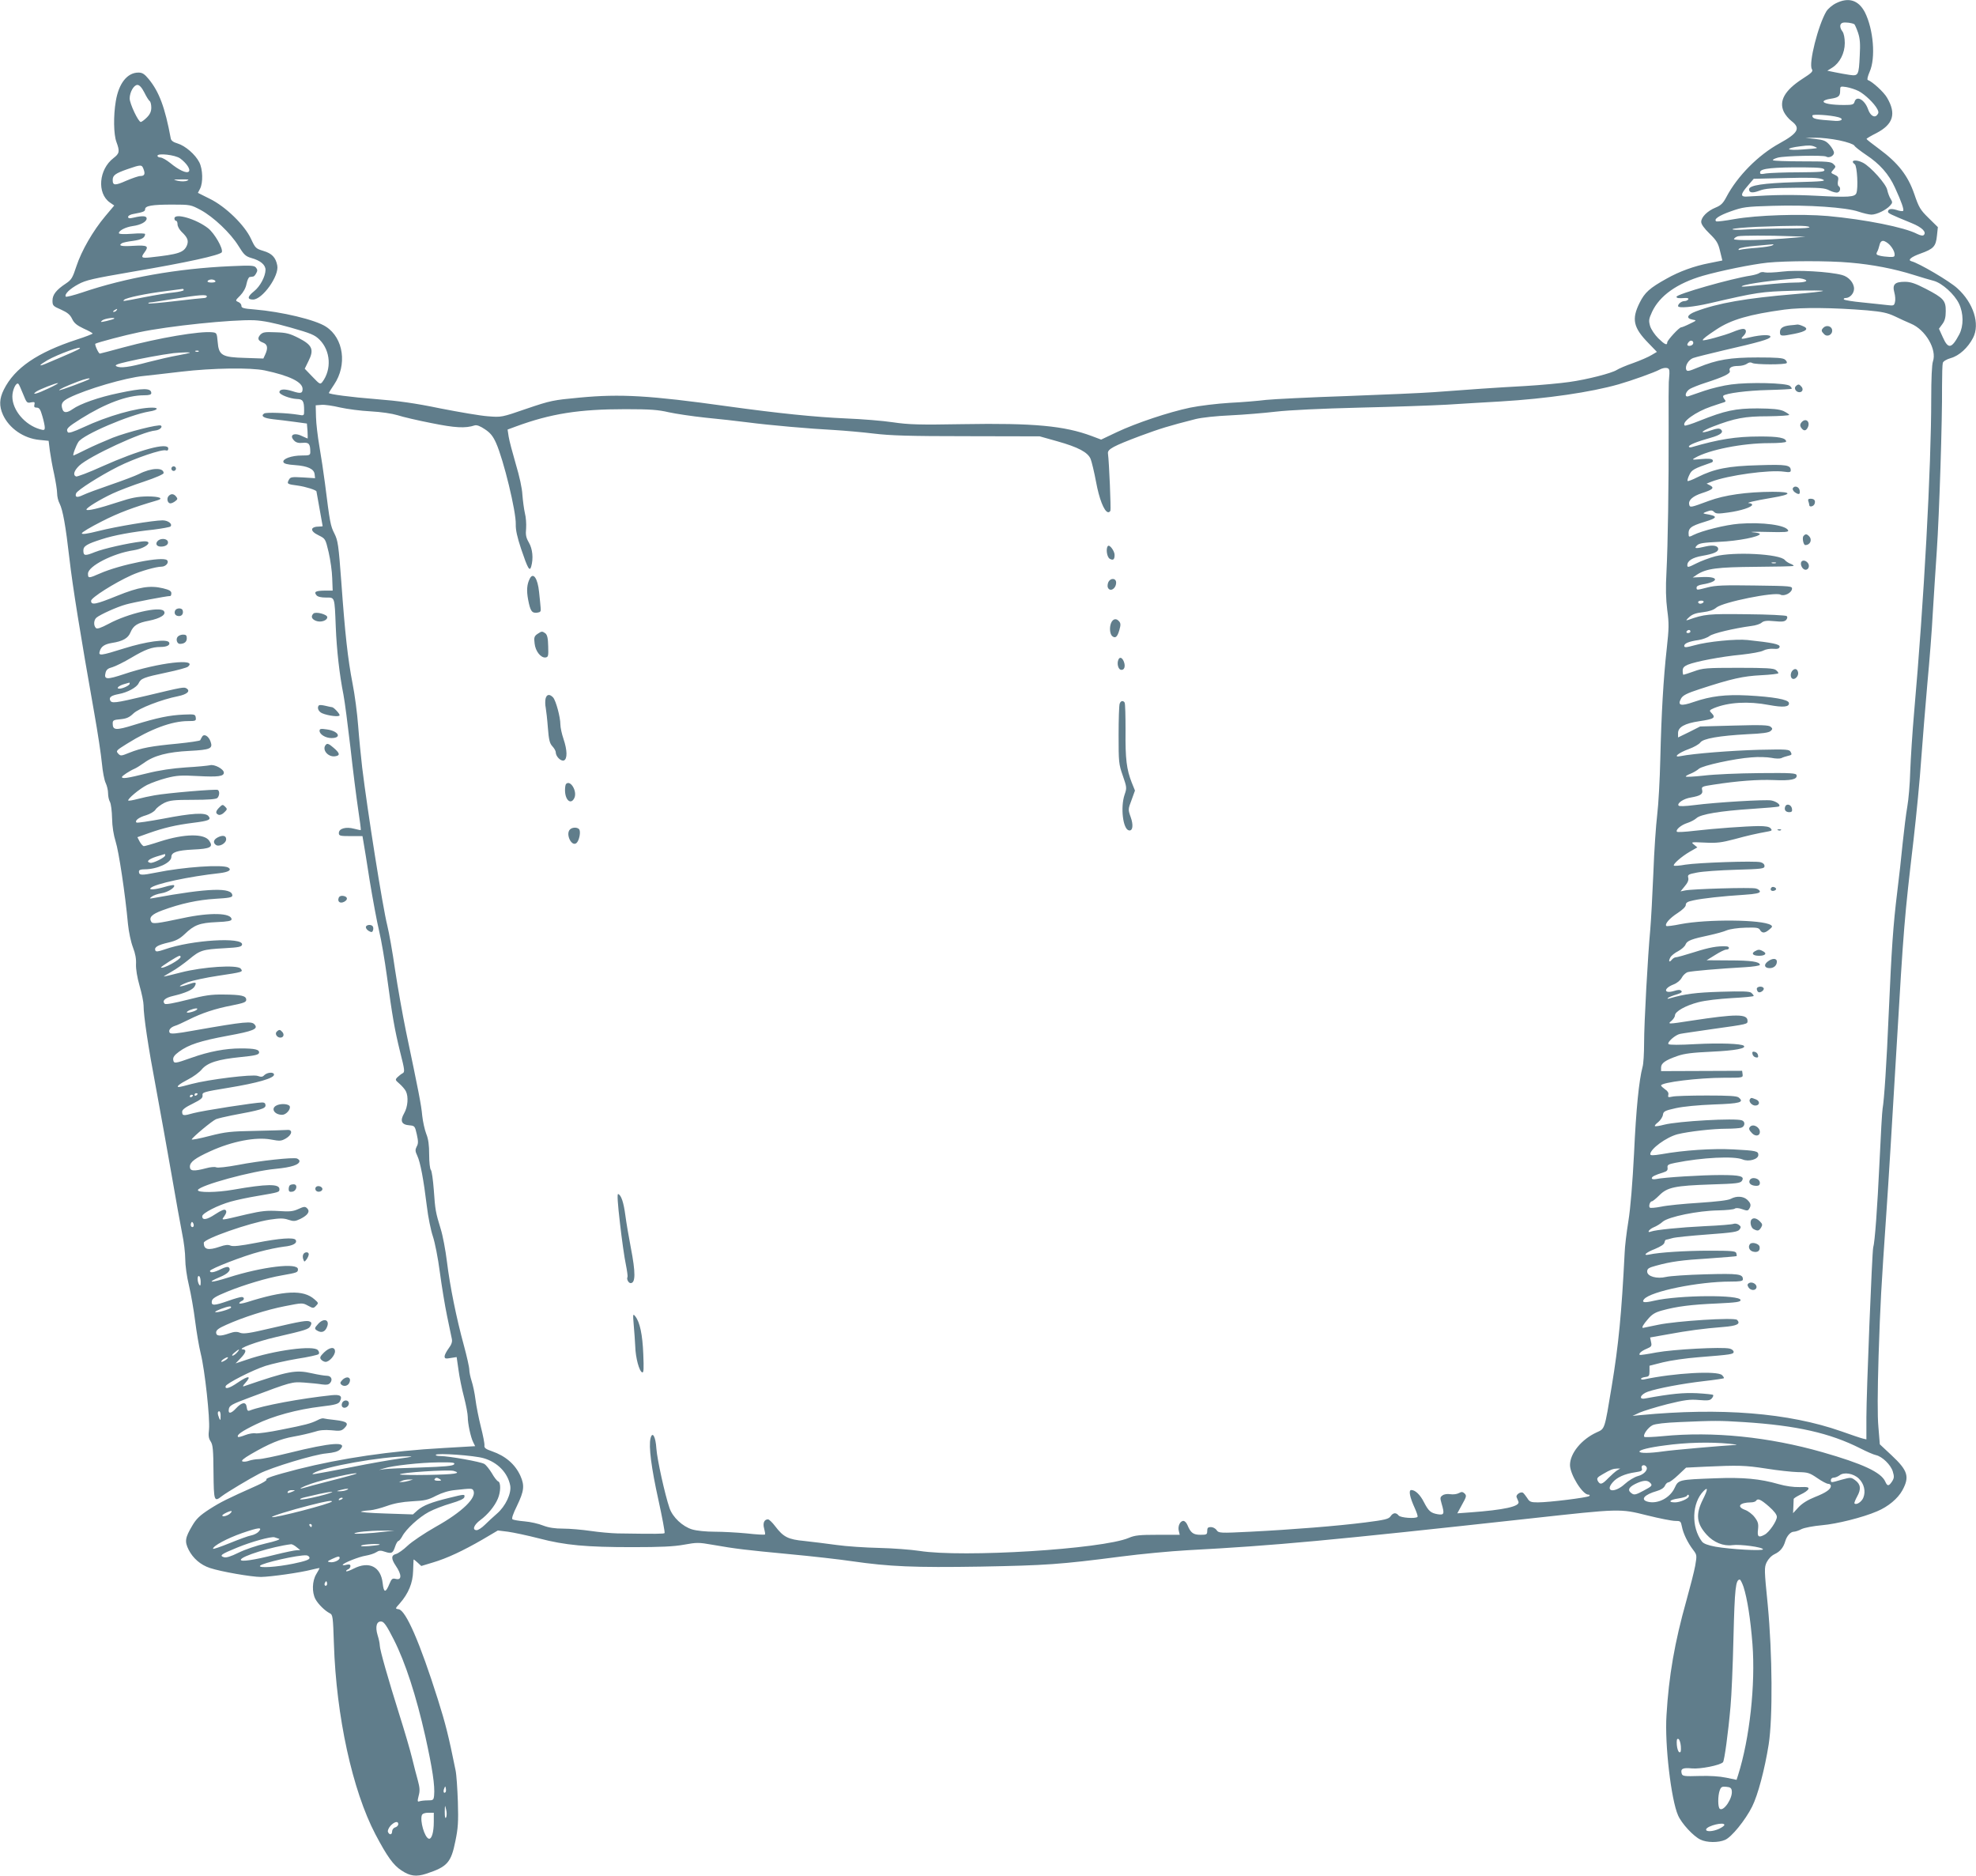 <?xml version="1.0" standalone="no"?>
<!DOCTYPE svg PUBLIC "-//W3C//DTD SVG 20010904//EN"
 "http://www.w3.org/TR/2001/REC-SVG-20010904/DTD/svg10.dtd">
<svg version="1.0" xmlns="http://www.w3.org/2000/svg"
 width="1280pt" height="1215pt" viewBox="0 0 1280 1215"
 preserveAspectRatio="xMidYMid meet">
<g transform="translate(0,1215) scale(0.1,-0.1)"
fill="#607d8b" stroke="none">
<path d="M11893 12129 c-23 -11 -51 -35 -62 -52 -53 -88 -117 -340 -94 -375 9
-14 -1 -24 -62 -63 -114 -74 -153 -143 -120 -213 9 -19 32 -47 51 -61 59 -45
42 -77 -78 -143 -139 -76 -274 -213 -345 -348 -21 -40 -35 -54 -69 -68 -54
-22 -94 -62 -94 -93 0 -15 18 -41 54 -76 45 -44 56 -61 68 -113 l15 -61 -84
-17 c-99 -19 -195 -54 -278 -101 -108 -60 -141 -89 -174 -156 -53 -106 -41
-161 57 -261 l55 -57 -34 -20 c-19 -12 -72 -35 -119 -52 -47 -16 -95 -37 -107
-45 -33 -21 -192 -62 -308 -78 -55 -8 -183 -20 -285 -26 -186 -10 -371 -23
-595 -40 -66 -5 -318 -16 -560 -25 -242 -8 -478 -20 -525 -25 -47 -6 -152 -15
-235 -19 -82 -5 -197 -19 -255 -31 -139 -29 -351 -100 -476 -159 l-101 -48
-61 23 c-177 66 -374 85 -834 77 -284 -5 -351 -3 -453 12 -66 10 -203 21 -305
25 -202 9 -437 33 -770 79 -501 70 -691 81 -955 56 -172 -16 -188 -19 -344
-72 -162 -56 -163 -56 -250 -49 -47 3 -186 27 -309 51 -164 34 -273 49 -415
60 -166 13 -307 32 -307 40 0 2 15 26 34 54 86 127 62 301 -52 375 -68 45
-287 97 -465 112 -69 5 -84 10 -83 23 0 9 -8 20 -20 25 -21 9 -20 10 12 42 21
22 36 49 41 76 5 24 14 44 21 44 7 1 16 2 22 3 5 0 14 10 20 22 9 15 8 24 -2
36 -11 14 -33 15 -165 9 -344 -15 -681 -75 -960 -170 -57 -19 -105 -31 -107
-27 -10 15 25 50 81 80 49 27 95 37 350 81 349 59 573 108 580 127 9 24 -47
121 -88 154 -77 61 -219 102 -219 64 0 -8 5 -15 10 -15 6 0 10 -10 10 -23 0
-13 12 -34 26 -48 39 -37 47 -57 35 -88 -20 -47 -55 -58 -238 -78 -56 -6 -62
-1 -38 31 32 43 21 49 -70 44 -78 -5 -102 0 -75 17 6 4 38 11 72 15 56 8 77
20 78 44 0 5 -37 6 -85 2 -53 -4 -85 -2 -85 4 0 17 43 39 90 46 52 7 90 28 90
49 0 17 -27 19 -82 6 -30 -7 -38 -6 -38 5 0 7 16 16 38 19 60 11 72 16 72 30
0 22 44 30 175 30 118 0 121 -1 185 -35 83 -45 194 -150 245 -233 35 -57 46
-67 83 -78 59 -16 92 -44 92 -77 -1 -43 -35 -107 -74 -138 -44 -35 -46 -54 -7
-54 61 0 171 154 157 221 -10 52 -35 78 -90 94 -49 15 -52 18 -80 78 -41 89
-165 210 -268 260 l-76 38 14 27 c20 39 18 126 -5 171 -26 51 -91 107 -141
122 -28 8 -42 19 -44 33 -37 200 -75 301 -142 383 -28 34 -42 43 -67 43 -73 0
-128 -70 -147 -186 -16 -95 -14 -214 4 -263 23 -62 20 -75 -19 -105 -95 -73
-108 -227 -24 -287 l29 -20 -58 -69 c-80 -95 -154 -224 -187 -324 -25 -76 -32
-88 -68 -112 -62 -41 -87 -72 -87 -111 0 -32 4 -36 55 -58 42 -19 59 -33 72
-60 13 -28 31 -42 75 -63 32 -14 58 -29 58 -32 0 -3 -46 -21 -102 -39 -257
-84 -403 -184 -473 -324 -30 -60 -31 -107 -6 -163 40 -88 134 -153 236 -163
l60 -6 8 -65 c5 -36 17 -104 28 -152 10 -48 19 -103 19 -123 0 -20 7 -50 16
-66 21 -42 39 -141 64 -359 20 -175 70 -487 161 -1000 22 -124 44 -269 49
-323 5 -54 16 -112 25 -129 8 -17 15 -46 15 -65 0 -19 5 -44 12 -56 7 -12 13
-60 14 -107 1 -55 10 -108 23 -150 20 -61 62 -338 80 -535 5 -50 19 -116 32
-150 16 -41 22 -76 20 -110 -1 -32 7 -83 23 -139 14 -48 26 -106 26 -127 0
-69 30 -269 81 -538 27 -146 72 -396 100 -556 27 -159 59 -332 69 -384 11 -52
20 -126 20 -165 0 -41 10 -114 24 -171 13 -55 31 -158 40 -230 9 -71 25 -166
36 -210 27 -107 61 -424 54 -492 -5 -41 -3 -58 11 -79 14 -22 17 -54 18 -200
2 -189 4 -193 55 -153 33 25 180 113 242 145 79 41 358 125 433 131 50 5 76
12 90 26 53 53 -54 46 -332 -23 -89 -22 -177 -40 -196 -40 -18 0 -46 -5 -61
-10 -15 -6 -34 -8 -43 -5 -11 4 6 19 54 47 119 69 191 99 277 114 46 8 105 22
132 30 35 12 67 15 113 11 55 -6 66 -4 84 14 31 31 18 43 -57 52 -38 4 -73 9
-79 11 -5 2 -23 -3 -39 -12 -43 -21 -75 -30 -233 -61 -77 -16 -153 -26 -167
-24 -14 3 -44 -2 -67 -11 -23 -9 -44 -15 -47 -12 -11 12 24 37 115 81 110 54
266 97 426 116 88 10 110 17 118 32 19 35 5 47 -53 41 -199 -21 -447 -67 -530
-99 -13 -5 -17 0 -20 22 -4 36 -31 33 -69 -8 -32 -35 -52 -37 -47 -7 3 25 17
33 138 78 269 101 270 101 350 96 41 -3 93 -8 116 -12 30 -4 43 -2 53 10 18
22 6 46 -22 46 -14 0 -57 7 -97 16 -105 24 -151 15 -440 -84 -9 -3 -7 4 8 20
45 50 21 51 -49 3 -52 -36 -84 -45 -77 -22 6 18 172 103 258 131 41 13 134 34
205 46 72 11 134 25 139 30 5 6 4 16 -5 26 -27 33 -284 -1 -461 -62 l-72 -24
32 33 c36 37 41 57 15 58 -41 2 91 51 212 79 199 46 215 51 226 73 8 14 8 22
-2 27 -17 11 -57 4 -254 -42 -140 -33 -175 -38 -199 -30 -21 9 -38 8 -70 -3
-59 -21 -86 -19 -86 5 0 16 16 28 66 50 109 49 262 98 381 121 111 22 113 22
148 3 33 -18 36 -18 52 -1 17 17 17 19 -10 42 -72 64 -196 58 -439 -19 -27 -8
-48 -11 -48 -7 0 5 7 11 15 15 20 7 19 26 0 26 -9 0 -48 -11 -87 -25 -91 -32
-110 -32 -106 -3 2 18 22 31 103 64 109 44 256 88 350 104 101 18 105 19 105
40 0 44 -230 17 -452 -54 -115 -36 -144 -35 -54 3 54 22 75 46 58 63 -6 6 -26
1 -50 -11 -44 -22 -72 -27 -72 -12 0 13 218 98 324 125 51 14 121 28 154 32
61 6 90 23 77 44 -11 17 -103 11 -255 -19 -104 -20 -151 -25 -167 -18 -15 7
-35 5 -69 -7 -76 -26 -104 -19 -104 25 0 26 298 130 427 150 67 10 90 10 122
-1 34 -11 43 -10 77 6 48 24 64 48 44 68 -13 13 -20 13 -57 -4 -35 -16 -57
-18 -130 -13 -73 4 -107 1 -203 -21 -183 -43 -166 -42 -146 -11 13 19 15 30 7
38 -7 7 -27 -1 -67 -27 -54 -36 -84 -41 -84 -13 0 20 102 72 185 95 39 11 115
27 170 36 147 25 145 25 145 45 0 35 -82 34 -299 -4 -108 -19 -234 -20 -229
-2 10 30 349 123 503 137 104 10 155 27 155 51 0 5 -7 12 -16 16 -24 9 -240
-14 -384 -42 -70 -13 -131 -20 -140 -15 -8 4 -37 2 -65 -6 -80 -21 -105 -19
-105 10 0 30 33 55 132 100 142 65 296 94 393 76 59 -11 67 -10 97 7 41 24 46
59 8 55 -14 -1 -106 -4 -205 -6 -161 -3 -192 -6 -298 -33 -65 -17 -117 -27
-115 -22 6 15 133 121 158 131 14 5 59 16 100 24 189 35 220 44 220 65 0 13
-7 19 -21 19 -47 0 -385 -53 -445 -69 -67 -19 -74 -18 -74 10 0 12 22 29 68
51 54 27 66 37 64 54 -3 20 8 23 167 49 189 31 296 62 296 85 0 19 -44 16 -64
-4 -10 -11 -20 -12 -42 -4 -35 12 -317 -23 -427 -52 -40 -11 -77 -20 -83 -20
-22 0 5 21 61 50 32 16 71 45 86 63 38 45 105 66 253 81 92 9 116 15 119 27 4
22 -26 29 -120 29 -96 0 -204 -20 -316 -60 -110 -39 -116 -40 -120 -13 -2 16
8 30 38 52 63 46 138 70 315 103 165 30 199 44 175 72 -19 24 -58 21 -394 -38
-116 -21 -151 -24 -157 -14 -10 15 6 35 34 44 12 3 51 21 87 39 87 44 175 73
285 94 75 15 90 21 90 36 0 26 -31 33 -147 34 -81 1 -121 -5 -234 -34 -87 -22
-141 -32 -147 -26 -19 19 2 39 55 51 80 19 127 40 139 62 15 28 8 30 -45 12
-68 -23 -67 -11 1 15 32 11 119 30 193 41 166 25 166 25 149 47 -23 26 -243
12 -387 -25 -61 -16 -112 -28 -112 -26 0 1 24 15 53 32 29 16 79 52 112 79 71
59 86 64 230 72 92 5 110 9 113 23 10 51 -327 31 -502 -31 -44 -15 -56 -16
-60 -6 -8 21 17 35 86 51 48 11 72 24 103 53 63 61 98 74 208 79 73 3 97 8 97
18 0 42 -140 46 -315 8 -170 -36 -196 -39 -205 -24 -17 28 3 49 71 74 119 44
230 68 344 75 87 5 110 9 110 21 0 54 -155 49 -510 -16 -28 -5 -29 -4 -12 9
10 8 38 18 63 22 41 6 93 39 81 52 -3 3 -30 -2 -60 -11 -62 -18 -106 -21 -91
-7 26 27 252 75 446 96 59 7 81 21 57 36 -35 22 -292 4 -467 -32 -96 -19 -112
-19 -112 7 0 10 12 14 38 14 80 0 172 43 172 80 0 30 37 43 142 48 111 5 131
16 104 56 -31 49 -161 47 -320 -4 -51 -17 -98 -30 -104 -30 -6 0 -18 13 -27
29 l-15 29 73 26 c99 35 176 53 287 67 104 13 120 20 100 44 -20 24 -106 19
-292 -17 -92 -17 -171 -29 -174 -25 -13 12 16 34 62 47 26 8 52 23 61 36 8 13
34 32 57 44 37 17 62 20 187 20 99 0 149 4 157 12 14 14 16 44 3 52 -11 7
-330 -20 -411 -35 -30 -5 -80 -16 -110 -24 -30 -8 -56 -12 -59 -10 -8 9 72 76
121 101 28 14 84 34 126 45 66 17 95 19 203 13 132 -7 169 -2 169 22 0 23 -61
56 -90 48 -14 -3 -83 -10 -155 -14 -88 -6 -171 -18 -255 -39 -129 -32 -160
-36 -160 -23 0 7 50 40 83 54 10 4 38 22 61 38 64 47 153 70 294 77 135 7 152
15 136 60 -12 35 -41 53 -54 33 -5 -8 -11 -19 -13 -24 -1 -4 -67 -14 -146 -22
-171 -16 -236 -28 -313 -59 -54 -22 -57 -22 -73 -5 -15 17 -12 20 57 63 154
96 291 147 396 147 50 0 53 2 50 23 -3 21 -7 22 -78 19 -92 -4 -170 -20 -319
-66 -122 -38 -141 -36 -141 9 0 20 6 23 51 27 39 4 57 12 83 37 35 34 183 91
289 112 59 12 82 33 56 50 -17 11 -22 10 -261 -47 -207 -49 -226 -51 -235 -28
-7 19 9 30 56 39 56 10 117 43 129 70 15 31 31 38 183 70 68 14 129 31 136 37
69 57 -191 27 -414 -48 -112 -37 -131 -36 -119 10 5 19 16 28 44 35 20 6 75
33 122 61 91 54 134 70 190 70 42 0 65 13 55 30 -15 24 -150 5 -290 -39 -153
-48 -169 -50 -159 -19 9 31 31 46 79 54 71 11 105 31 120 68 19 45 45 62 120
76 75 15 115 41 96 63 -26 32 -233 -16 -357 -83 -53 -28 -75 -35 -83 -27 -16
16 -14 52 4 67 24 20 132 69 190 85 44 13 263 55 288 55 4 0 7 8 7 18 0 14
-13 22 -54 32 -85 20 -155 9 -298 -49 -138 -56 -168 -62 -168 -32 0 20 150
115 260 165 59 27 161 56 196 56 28 0 51 27 36 42 -27 27 -304 -28 -437 -87
-71 -31 -75 -31 -75 0 0 48 161 131 294 151 89 14 139 67 54 57 -93 -11 -246
-46 -302 -68 -66 -27 -76 -25 -76 10 0 28 22 42 120 73 76 25 194 47 335 62
55 7 104 16 109 20 16 16 -15 40 -51 40 -59 0 -301 -40 -415 -69 -75 -19 -108
-23 -108 -15 0 7 58 41 129 77 107 55 206 92 358 136 47 13 16 26 -62 26 -64
-1 -102 -8 -190 -37 -121 -40 -205 -60 -205 -48 0 12 87 65 170 104 41 19 132
54 203 77 75 25 127 48 127 55 0 38 -80 35 -160 -6 -22 -11 -103 -42 -182 -69
-79 -27 -160 -57 -180 -67 -40 -19 -54 -15 -45 11 9 21 153 113 272 173 107
54 287 115 310 105 10 -3 15 1 15 12 0 43 -187 -8 -429 -116 -85 -39 -161 -67
-168 -65 -22 9 -14 37 20 70 66 62 411 222 494 228 27 3 49 23 35 32 -16 9
-214 -41 -312 -79 -52 -21 -130 -55 -172 -76 -43 -22 -80 -39 -82 -39 -7 0 15
62 32 88 30 47 332 176 459 197 54 8 66 25 19 25 -99 0 -289 -54 -445 -127
-67 -31 -97 -40 -102 -32 -13 21 -1 33 85 87 158 99 299 152 409 152 33 0 47
4 47 14 0 34 -53 34 -212 0 -127 -26 -249 -69 -298 -104 -34 -24 -56 -25 -64
-4 -14 37 -6 54 42 78 110 55 365 130 482 141 36 4 146 16 245 28 205 24 449
27 540 8 160 -34 245 -75 245 -120 0 -29 -12 -32 -67 -14 -51 16 -83 13 -83
-7 0 -16 69 -42 112 -44 40 -1 48 -12 48 -75 0 -33 0 -34 -38 -27 -74 12 -207
17 -221 8 -24 -17 -3 -30 57 -37 31 -3 94 -11 139 -17 l81 -11 4 -48 c1 -27 2
-49 1 -49 -1 0 -18 7 -37 16 -53 26 -86 5 -49 -31 11 -11 28 -16 54 -13 40 4
49 -7 49 -59 0 -21 -5 -23 -55 -23 -66 0 -127 -22 -119 -43 3 -10 27 -16 73
-19 85 -6 125 -25 129 -59 l3 -26 -79 5 c-73 4 -81 3 -91 -16 -14 -26 -10 -28
59 -37 50 -7 120 -29 120 -38 0 -2 9 -52 20 -112 11 -60 20 -110 20 -112 0 -2
-9 -3 -19 -3 -63 0 -66 -29 -7 -57 44 -22 44 -22 65 -110 11 -48 22 -124 23
-168 l3 -80 -52 0 c-59 -1 -71 -8 -53 -30 8 -10 30 -15 61 -15 59 0 56 9 64
-190 6 -150 24 -310 50 -440 8 -41 28 -195 45 -341 16 -147 39 -326 50 -400
11 -73 19 -133 17 -135 -1 -1 -21 3 -44 9 -53 14 -98 1 -98 -28 0 -18 7 -20
77 -20 l76 0 6 -35 c4 -19 22 -134 41 -255 20 -121 47 -267 61 -325 14 -58 36
-188 50 -290 35 -260 50 -347 86 -493 30 -118 31 -130 16 -138 -10 -5 -24 -17
-34 -26 -15 -16 -14 -18 14 -42 16 -14 35 -36 41 -48 18 -36 13 -101 -11 -143
-28 -49 -18 -74 34 -78 34 -3 36 -5 48 -59 10 -45 10 -60 -1 -79 -10 -20 -10
-30 4 -59 20 -42 41 -155 62 -327 8 -69 26 -157 39 -195 13 -39 33 -138 45
-231 12 -90 33 -218 47 -285 14 -67 28 -134 31 -149 4 -19 -3 -37 -21 -61 -14
-19 -26 -42 -26 -51 0 -15 6 -17 39 -11 l39 6 12 -83 c6 -46 22 -125 36 -177
13 -51 24 -108 24 -127 0 -44 19 -132 35 -164 l13 -26 -206 -12 c-344 -19
-660 -66 -942 -137 -158 -41 -213 -59 -204 -68 4 -4 -24 -21 -62 -38 -195 -87
-235 -107 -307 -153 -62 -40 -86 -63 -111 -106 -47 -79 -51 -103 -24 -157 28
-55 77 -98 138 -118 72 -24 270 -58 330 -58 65 1 255 28 328 47 29 7 52 12 52
10 0 -2 -10 -20 -22 -40 -26 -44 -28 -116 -5 -160 17 -32 61 -76 93 -92 20
-10 21 -21 27 -199 15 -469 120 -949 269 -1233 76 -144 116 -200 169 -234 55
-37 96 -42 160 -21 137 45 161 72 189 212 17 82 20 123 16 253 -3 85 -9 178
-15 205 -45 222 -65 302 -115 460 -115 364 -207 577 -254 583 -23 3 -23 4 8
38 56 64 84 132 86 209 1 39 3 72 3 74 1 3 12 -6 25 -18 l25 -23 73 22 c95 28
198 77 323 149 l100 59 65 -8 c36 -5 126 -24 200 -43 172 -45 307 -57 609 -57
181 0 266 4 332 16 82 15 96 15 181 0 160 -28 216 -34 498 -61 151 -14 335
-35 408 -46 243 -35 403 -42 835 -35 423 8 514 14 908 65 130 17 323 35 430
41 580 31 910 62 2224 206 582 64 578 64 754 20 80 -20 162 -36 182 -36 35 0
37 -2 44 -37 8 -43 37 -104 73 -151 24 -32 25 -34 13 -103 -7 -38 -33 -139
-57 -225 -76 -270 -114 -488 -129 -744 -12 -187 30 -546 75 -647 23 -53 100
-136 145 -157 41 -20 115 -21 159 -2 42 17 132 128 176 216 37 74 81 239 107
402 27 173 24 588 -6 904 -23 229 -23 242 -7 276 11 22 31 43 52 53 36 17 57
43 69 85 10 33 34 60 55 60 9 0 32 7 50 17 19 9 76 20 132 25 95 8 264 50 357
90 72 30 135 83 164 136 48 88 36 128 -70 227 l-76 71 -9 110 c-7 73 -6 226 1
464 12 355 15 409 51 935 11 154 40 628 65 1054 47 799 51 844 110 1348 19
165 42 402 50 525 9 122 27 344 40 492 14 149 30 353 35 455 6 102 18 284 26
403 16 234 36 849 34 1066 0 74 2 142 5 152 3 10 24 23 52 31 54 15 111 67
144 131 46 90 3 226 -102 321 -50 46 -249 163 -297 175 -27 7 -3 28 59 50 84
30 99 46 106 115 l6 56 -60 59 c-54 53 -63 68 -93 156 -41 119 -104 200 -227
291 -45 33 -82 62 -82 65 -1 3 28 20 64 38 109 57 130 125 69 229 -21 37 -96
105 -125 115 -6 2 0 25 12 53 40 89 25 275 -31 386 -41 78 -105 99 -187 58z
m119 -136 c3 -2 14 -26 24 -55 13 -39 15 -73 11 -147 -6 -130 -9 -134 -66
-126 -25 4 -68 11 -95 17 l-49 10 32 20 c49 31 81 94 81 159 0 33 -6 63 -15
75 -20 26 -19 52 3 57 16 4 59 -1 74 -10z m-11077 -442 c13 -27 29 -52 35 -56
5 -3 10 -22 10 -41 0 -26 -8 -44 -29 -65 -16 -16 -34 -29 -39 -29 -16 0 -72
119 -72 152 0 41 27 88 50 88 13 0 28 -16 45 -49z m11105 9 c40 -21 101 -79
121 -117 9 -17 9 -26 -1 -37 -17 -22 -45 -5 -59 36 -22 63 -76 92 -88 48 -5
-17 -14 -20 -67 -20 -82 0 -138 10 -133 24 2 6 21 13 43 16 53 8 64 16 64 52
0 30 0 30 41 24 22 -4 58 -15 79 -26z m-132 -169 c37 -10 25 -26 -18 -24 -133
9 -150 13 -150 35 0 10 115 3 168 -11z m6 -150 c53 -11 92 -25 98 -34 4 -8 39
-35 76 -60 88 -58 147 -124 187 -212 42 -91 60 -143 53 -151 -4 -3 -23 -1 -42
6 -36 11 -56 7 -56 -11 0 -10 14 -17 153 -74 67 -27 98 -58 79 -77 -6 -6 -21
-4 -43 7 -82 43 -338 94 -579 116 -174 15 -457 6 -605 -20 -60 -11 -113 -17
-117 -15 -20 13 16 38 93 65 79 28 96 31 273 36 228 7 476 -10 556 -38 30 -10
67 -19 83 -19 33 0 95 30 120 58 17 18 17 23 4 44 -8 12 -18 39 -22 58 -7 38
-107 150 -157 176 -46 24 -88 16 -53 -10 15 -12 23 -155 10 -187 -10 -25 -51
-28 -255 -17 -156 8 -270 7 -454 -5 -43 -3 -42 15 4 68 l40 47 208 5 c159 4
214 2 237 -8 27 -12 7 -14 -175 -19 -207 -6 -300 -20 -300 -46 0 -23 21 -26
67 -9 36 14 81 18 231 19 164 1 192 -1 224 -18 21 -10 45 -16 53 -12 17 6 20
32 5 41 -5 3 -7 18 -4 33 5 23 1 30 -21 40 -27 12 -27 13 -9 33 17 19 17 21 0
37 -15 15 -40 17 -201 17 -101 0 -186 3 -190 7 -4 4 10 11 31 17 45 12 296 17
313 7 18 -12 51 4 51 25 0 10 -13 33 -28 50 -24 27 -38 33 -93 39 l-64 7 65 1
c36 1 105 -7 154 -17z m-159 -41 c25 -11 27 -10 -77 -18 -111 -9 -121 8 -13
21 51 7 69 6 90 -3z m-10588 -76 c42 -31 69 -72 56 -85 -14 -14 -64 9 -121 56
-24 19 -52 35 -63 35 -10 0 -19 5 -19 11 0 19 116 6 147 -17z m-237 -70 c12
-31 6 -44 -21 -44 -12 0 -52 -14 -90 -30 -74 -33 -89 -32 -89 4 0 31 17 43 97
71 87 30 92 30 103 -1z m10888 -4 c2 -13 -22 -15 -165 -16 -93 0 -187 -4 -211
-7 -38 -7 -43 -5 -40 10 4 22 85 30 283 29 107 -1 130 -4 133 -16z m-10606
-70 c-13 -6 -38 -6 -60 -1 -35 8 -33 9 23 9 46 1 55 -1 37 -8z m10508 -300
c10 -6 -38 -10 -145 -10 -88 0 -205 -3 -260 -6 -56 -4 -96 -3 -92 2 5 5 77 11
160 15 247 9 321 9 337 -1z m-115 -60 l90 -3 -80 -7 c-175 -16 -387 -20 -383
-8 3 7 15 15 27 18 24 5 194 6 346 0z m637 -57 c15 -16 28 -39 30 -53 3 -23 0
-25 -33 -24 -19 1 -48 4 -62 8 -22 5 -25 10 -18 24 6 9 12 29 16 45 3 17 12
27 23 27 10 0 30 -12 44 -27z m-761 -2 c-7 -5 -52 -12 -100 -16 -47 -3 -95 -9
-106 -12 -14 -4 -17 -2 -10 6 6 6 56 15 110 19 55 5 105 10 110 10 6 1 4 -2
-4 -7z m504 -112 c143 -12 287 -40 410 -79 50 -16 109 -33 132 -39 54 -15 134
-87 163 -148 30 -63 30 -144 2 -198 -50 -94 -72 -98 -107 -19 l-25 55 22 30
c16 21 22 44 22 83 1 69 -14 86 -130 146 -68 35 -98 45 -135 45 -65 0 -82 -17
-68 -69 6 -21 8 -49 4 -63 -5 -22 -9 -24 -48 -19 -23 3 -95 10 -160 17 -64 6
-120 15 -123 20 -3 5 3 9 12 9 27 0 54 30 54 60 0 38 -35 78 -78 89 -82 22
-294 34 -387 22 -49 -6 -100 -8 -113 -5 -12 4 -28 2 -35 -4 -6 -5 -32 -13 -57
-17 -126 -19 -480 -120 -480 -137 0 -9 13 -11 54 -8 18 1 26 -2 22 -9 -4 -6
-15 -11 -25 -11 -18 0 -41 -18 -41 -32 0 -16 97 -7 205 18 307 71 332 75 540
81 110 3 197 2 194 -1 -4 -4 -87 -13 -185 -21 -313 -26 -497 -58 -639 -112
-56 -21 -66 -45 -21 -53 28 -5 28 -5 -18 -27 -26 -13 -51 -23 -56 -23 -13 0
-89 -83 -90 -97 0 -22 -16 -15 -58 26 -23 23 -46 57 -53 79 -10 36 -9 45 13
93 49 104 161 184 329 233 116 33 316 74 419 85 121 12 394 13 535 0z m-307
-105 c45 -12 20 -24 -50 -24 -40 0 -134 -7 -208 -15 -74 -8 -136 -13 -137 -11
-11 10 153 36 312 49 22 2 45 4 50 5 6 1 20 -1 33 -4z m-10283 -14 c4 -6 -7
-10 -25 -10 -18 0 -29 4 -25 10 3 6 15 10 25 10 10 0 22 -4 25 -10z m-205 -59
c0 -4 -29 -11 -64 -15 -35 -3 -121 -17 -192 -31 -149 -29 -141 -28 -129 -16
14 13 142 40 265 55 58 8 108 14 113 15 4 0 7 -3 7 -8z m150 -41 c0 -5 -8 -10
-17 -10 -10 0 -94 -9 -187 -20 -93 -11 -171 -18 -174 -15 -3 3 1 5 9 6 8 0 79
11 159 24 164 26 210 29 210 15z m10755 -90 c98 -9 131 -16 180 -39 33 -16 79
-37 103 -47 95 -39 170 -168 143 -245 -7 -19 -11 -114 -11 -239 0 -447 -47
-1312 -111 -2035 -11 -126 -22 -297 -25 -379 -2 -82 -11 -186 -19 -230 -8 -45
-21 -151 -30 -236 -8 -85 -24 -227 -35 -315 -27 -219 -37 -372 -55 -780 -14
-333 -30 -570 -40 -625 -3 -14 -12 -169 -20 -345 -14 -298 -30 -519 -41 -555
-7 -25 -44 -943 -44 -1099 l0 -143 -22 5 c-13 3 -76 24 -140 47 -342 120 -781
155 -1303 105 l-50 -5 45 21 c25 11 106 36 180 55 114 28 146 32 205 27 58 -5
73 -3 84 11 8 9 11 19 8 22 -3 3 -50 8 -104 11 -89 4 -166 -3 -336 -34 -46 -9
-31 27 18 44 63 22 222 52 360 68 71 8 130 17 132 19 2 2 -3 11 -12 20 -30 30
-311 14 -507 -28 -10 -2 -18 0 -18 4 0 5 12 10 28 12 24 3 27 7 27 38 l0 35
87 22 c48 12 152 27 230 33 212 17 228 19 228 35 0 8 -12 18 -26 21 -49 12
-365 -5 -474 -25 -57 -11 -106 -18 -108 -16 -9 8 11 26 45 40 31 13 34 18 28
44 l-6 29 113 20 c129 24 234 38 361 48 89 7 115 20 89 46 -17 17 -394 -7
-512 -32 -52 -11 -96 -20 -97 -20 -11 0 2 23 32 57 26 31 47 44 92 56 94 26
189 38 353 45 128 6 155 10 155 22 0 36 -400 33 -560 -4 -64 -15 -83 -12 -65
10 43 51 353 114 560 114 61 0 80 3 80 14 0 35 -25 39 -243 33 -116 -3 -231
-11 -255 -17 -59 -14 -122 3 -122 35 0 19 10 25 58 38 95 26 163 36 344 47 95
7 175 13 177 15 2 2 1 11 -2 20 -5 13 -32 15 -177 15 -152 0 -324 -11 -387
-25 -46 -10 -21 14 37 36 38 16 60 30 62 42 2 10 6 18 10 18 4 0 22 5 40 10
18 6 121 16 228 24 164 12 197 17 208 32 11 15 10 20 -5 31 -10 7 -24 9 -33 6
-8 -4 -91 -11 -185 -15 -164 -8 -320 -24 -350 -35 -30 -12 -14 14 16 27 18 7
45 23 60 37 38 32 228 71 359 73 52 1 100 6 107 11 7 6 26 5 48 -3 31 -11 37
-11 45 1 15 23 12 37 -12 60 -25 23 -69 26 -106 6 -18 -10 -90 -18 -207 -26
-99 -6 -209 -17 -245 -25 -36 -7 -69 -10 -73 -6 -9 9 1 41 14 41 5 0 27 18 48
39 52 52 101 62 335 70 166 5 190 8 200 24 18 29 -10 37 -139 37 -121 0 -366
-15 -417 -26 -17 -3 -28 -1 -28 5 0 11 18 20 75 38 23 7 29 14 27 30 -3 18 4
23 50 32 175 35 380 45 436 22 40 -17 102 1 102 29 0 25 -12 28 -162 36 -135
7 -320 -5 -465 -31 -55 -9 -73 -9 -73 0 0 34 104 110 176 129 72 18 229 36
321 36 37 0 78 3 91 6 25 7 30 39 6 48 -42 16 -415 -5 -504 -28 -30 -8 -57
-12 -60 -9 -3 3 7 15 22 26 14 12 28 33 30 47 3 22 11 27 83 43 50 11 144 20
247 24 171 6 198 14 161 45 -12 10 -63 13 -207 13 -105 0 -205 -3 -222 -7 -28
-6 -31 -5 -27 12 3 12 -4 24 -21 35 -14 10 -26 21 -26 25 0 20 242 50 408 50
122 0 123 0 120 23 l-3 22 -262 -1 -263 -1 0 23 c0 28 26 47 106 75 46 16 96
22 224 28 149 7 224 21 206 38 -14 14 -157 19 -310 11 -106 -6 -172 -6 -178 0
-11 11 44 60 75 66 12 3 105 16 207 31 236 33 230 32 230 54 0 45 -73 45 -362
1 -154 -24 -159 -24 -130 -1 12 11 22 26 22 35 0 25 69 64 151 85 45 12 134
22 218 27 77 4 141 10 141 14 0 4 -7 13 -15 20 -12 10 -58 11 -198 7 -163 -5
-232 -14 -332 -43 -13 -4 -16 -3 -10 3 6 5 30 15 54 22 31 9 40 16 32 24 -8 8
-21 7 -47 -1 -67 -20 -70 16 -4 42 24 9 45 27 54 44 8 16 26 32 38 36 24 7
208 23 371 32 53 3 97 10 97 15 0 21 -58 29 -198 29 l-147 1 55 34 c30 19 62
35 72 35 23 0 24 20 1 21 -56 3 -109 -6 -206 -37 -60 -19 -114 -34 -122 -34
-7 0 -18 -7 -25 -15 -17 -21 -24 -12 -10 14 6 12 29 30 51 41 22 12 44 31 48
44 10 24 39 35 158 60 40 9 89 22 109 31 20 8 73 16 121 17 71 2 86 0 94 -15
13 -22 31 -22 60 3 20 16 22 21 10 29 -55 36 -412 39 -584 6 -48 -10 -90 -15
-93 -12 -12 12 21 50 72 83 34 22 54 42 54 53 0 15 11 22 50 30 60 13 187 27
328 36 76 5 102 11 102 21 0 7 -12 17 -27 20 -30 8 -413 -3 -458 -13 l-29 -6
27 33 c19 22 27 40 23 55 -5 20 0 23 57 34 34 7 146 15 250 18 173 5 187 7
187 24 0 12 -10 21 -26 25 -38 10 -406 -3 -487 -16 -38 -7 -71 -9 -74 -6 -8 8
48 58 103 90 l49 28 -22 18 c-21 17 -19 17 70 13 78 -4 108 0 192 22 88 24
136 35 223 51 20 4 22 7 12 19 -9 11 -33 15 -79 15 -81 -1 -281 -15 -419 -31
-56 -7 -105 -9 -109 -6 -11 12 26 44 67 57 22 7 48 21 59 31 27 26 157 47 355
60 93 6 174 13 179 16 15 9 -14 32 -49 39 -40 7 -357 -12 -497 -30 -64 -8
-100 -9 -104 -3 -10 16 34 45 80 52 62 11 80 22 73 49 -5 21 -1 23 72 34 161
25 290 34 392 30 110 -5 153 4 148 31 -3 14 -32 16 -243 14 -132 -1 -293 -8
-357 -16 -65 -7 -118 -10 -118 -6 0 4 15 12 33 19 17 7 41 21 52 31 24 21 229
66 341 74 43 4 101 2 128 -3 28 -6 56 -6 65 -2 9 5 28 11 44 15 23 5 26 8 17
24 -9 18 -21 19 -207 15 -177 -5 -422 -24 -507 -41 -52 -11 -15 21 54 46 33
12 66 31 74 42 18 26 123 44 306 54 96 4 139 10 150 21 13 12 13 16 0 27 -12
11 -59 13 -236 8 l-221 -6 -71 -36 -72 -35 0 28 c0 39 43 63 137 77 99 15 110
22 78 55 -14 14 -12 17 18 30 93 38 222 46 357 20 92 -17 133 -13 128 14 -4
22 -101 39 -268 48 -143 7 -237 -4 -348 -42 -85 -30 -108 -23 -82 23 12 20 37
33 120 60 208 68 281 84 398 90 61 3 112 9 112 13 0 4 -7 14 -17 21 -13 11
-65 14 -242 14 -209 0 -231 -2 -288 -23 -34 -12 -65 -22 -68 -22 -3 0 -5 11
-5 26 0 19 8 28 33 39 51 21 218 53 347 65 63 7 128 18 143 27 15 8 44 13 65
11 27 -2 37 1 40 13 3 17 -48 27 -208 44 -74 8 -259 -10 -343 -34 -55 -15 -67
-16 -67 -4 0 16 30 29 94 38 25 4 57 16 70 26 21 17 154 49 271 65 28 3 58 13
67 22 14 11 32 14 82 9 50 -5 67 -3 77 9 7 9 9 18 3 24 -5 5 -121 11 -259 12
-251 3 -273 1 -380 -37 -16 -5 -15 -2 7 18 19 18 43 27 88 32 41 5 70 14 88
30 43 36 378 103 415 84 23 -13 71 10 75 36 3 19 -4 20 -241 23 -197 3 -255 1
-304 -12 -74 -19 -73 -19 -73 -1 0 9 14 16 38 20 105 17 110 51 6 48 l-69 -3
30 20 c61 38 128 47 379 49 132 1 242 3 244 6 3 2 -6 9 -20 14 -13 5 -30 16
-36 24 -33 40 -331 55 -452 24 -36 -10 -91 -30 -122 -46 -51 -26 -58 -27 -58
-12 0 29 33 50 96 61 75 13 104 26 104 44 0 22 -32 28 -81 17 -67 -16 -77 -14
-56 7 14 14 42 18 145 23 120 5 262 33 262 51 0 4 -21 9 -47 11 -27 3 16 4 94
2 116 -3 141 -1 136 10 -13 34 -167 55 -318 43 -89 -7 -240 -45 -296 -73 -22
-12 -29 -13 -30 -3 -5 47 10 60 102 88 89 27 90 38 4 52 -16 3 -13 6 12 15 27
10 35 9 47 -3 12 -12 28 -12 92 -3 81 11 154 35 154 50 0 5 -8 9 -17 10 -31 1
26 15 144 35 134 22 136 39 5 39 -169 -1 -311 -21 -413 -59 -119 -44 -122 -45
-127 -23 -6 28 24 54 82 73 71 23 83 34 54 50 l-23 12 30 12 c107 42 379 79
473 65 33 -5 42 -3 42 8 0 35 -25 40 -208 34 -197 -5 -287 -23 -395 -77 -33
-17 -63 -28 -65 -25 -3 3 2 21 11 39 15 33 29 41 145 81 7 3 10 10 6 16 -5 8
-28 10 -73 6 -61 -6 -64 -5 -41 8 90 52 307 95 478 95 65 0 112 4 112 10 0 24
-49 34 -175 33 -149 0 -262 -18 -437 -69 -10 -3 -18 -1 -18 4 0 11 53 32 142
57 64 18 86 36 65 54 -10 8 -26 7 -60 -5 -82 -28 -75 -9 8 23 143 55 208 67
357 67 76 1 138 5 138 9 0 4 -17 15 -37 25 -29 12 -69 16 -168 17 -144 0 -210
-14 -378 -81 -49 -20 -91 -33 -94 -30 -22 22 71 89 171 123 39 13 77 26 85 28
11 4 11 8 1 20 -7 9 -10 18 -7 22 17 16 156 34 290 37 81 2 150 6 153 8 2 3
-3 11 -12 19 -23 19 -264 25 -380 9 -49 -6 -127 -25 -174 -41 -47 -16 -93 -32
-102 -35 -30 -10 -21 30 10 48 15 8 59 26 97 38 121 39 167 61 160 78 -8 20
12 32 55 32 20 0 45 6 56 14 13 10 25 11 35 5 18 -11 216 -12 223 0 3 5 -2 15
-11 22 -12 11 -56 14 -177 14 -178 0 -263 -14 -387 -65 -60 -25 -71 -27 -76
-14 -9 24 14 63 44 75 16 6 105 28 198 50 231 53 298 72 303 87 5 16 -56 15
-130 -2 -61 -15 -67 -14 -43 10 21 21 19 44 -4 44 -11 0 -40 -9 -66 -20 -52
-22 -195 -61 -195 -53 0 8 26 28 88 69 96 64 214 98 442 129 112 15 313 13
535 -5z m-11340 0 c-3 -5 -12 -10 -18 -10 -7 0 -6 4 3 10 19 12 23 12 15 0z
m-16 -54 c-3 -3 -25 -9 -49 -15 -40 -9 -43 -8 -26 5 17 12 87 21 75 10z m1142
-57 c134 -38 158 -48 189 -79 72 -72 79 -193 18 -274 -14 -17 -17 -15 -64 34
l-50 52 24 49 c38 75 25 104 -62 149 -59 30 -81 36 -150 38 -71 3 -83 1 -100
-16 -21 -24 -15 -39 20 -52 27 -11 31 -35 12 -76 l-12 -26 -117 4 c-151 4
-172 16 -179 104 -5 56 -6 59 -34 62 -81 9 -347 -36 -577 -98 -81 -22 -149
-40 -152 -40 -9 0 -36 60 -29 64 16 9 194 56 282 74 193 41 603 83 746 78 59
-3 125 -16 235 -47z m9085 -108 c-8 -13 -36 -15 -36 -3 0 4 5 13 12 20 14 14
34 0 24 -17z m-10451 -29 c-9 -8 -61 -31 -222 -99 -47 -19 -40 -8 14 24 66 38
236 100 208 75z m772 -18 c-3 -3 -12 -4 -19 -1 -8 3 -5 6 6 6 11 1 17 -2 13
-5z m-127 -24 c-52 -9 -142 -30 -200 -45 -122 -33 -181 -41 -206 -27 -13 7 2
14 72 30 80 19 220 45 299 55 17 2 53 4 80 5 42 0 34 -3 -45 -18z m9654 -120
c-1 -19 -3 -44 -4 -55 -1 -11 -2 -144 -1 -295 1 -377 -5 -756 -14 -933 -6
-106 -4 -176 5 -248 12 -87 11 -120 -3 -247 -22 -196 -35 -425 -42 -718 -3
-133 -12 -295 -20 -360 -8 -66 -20 -236 -25 -379 -6 -143 -15 -307 -20 -365
-16 -170 -40 -605 -40 -735 0 -66 -4 -136 -10 -155 -23 -86 -42 -274 -55 -558
-10 -193 -23 -357 -37 -442 -12 -74 -23 -166 -24 -205 -20 -393 -39 -593 -84
-865 -47 -283 -43 -272 -98 -297 -98 -45 -172 -136 -172 -211 0 -61 81 -192
119 -192 9 0 11 -3 6 -9 -12 -10 -260 -41 -333 -41 -45 0 -54 3 -69 28 -10 15
-22 30 -27 34 -15 10 -48 -12 -42 -28 3 -8 9 -21 12 -29 13 -31 -93 -54 -314
-70 l-82 -6 31 57 c28 50 30 57 17 71 -13 12 -20 13 -38 3 -13 -7 -37 -10 -56
-7 -19 3 -40 0 -50 -8 -16 -11 -16 -17 -6 -52 20 -68 17 -76 -24 -70 -46 8
-60 20 -90 78 -24 48 -56 79 -82 79 -19 0 -10 -46 22 -116 13 -29 22 -55 18
-58 -12 -13 -110 -6 -122 9 -17 21 -36 19 -53 -6 -12 -17 -37 -23 -163 -39
-181 -23 -469 -46 -744 -60 -199 -10 -205 -9 -219 10 -7 11 -24 20 -37 20 -19
0 -24 -5 -24 -25 0 -23 -4 -25 -43 -25 -47 0 -64 12 -85 63 -6 15 -18 27 -26
27 -22 0 -38 -35 -30 -65 l6 -25 -142 0 c-118 0 -149 -3 -188 -20 -172 -73
-1077 -129 -1358 -84 -54 8 -171 17 -259 19 -88 2 -212 10 -275 19 -63 9 -157
20 -209 26 -106 10 -136 25 -190 96 -18 24 -39 44 -46 44 -25 0 -35 -25 -25
-60 5 -19 8 -36 5 -38 -3 -3 -56 0 -118 7 -62 6 -156 11 -208 11 -56 0 -116 6
-146 15 -62 19 -126 79 -146 138 -30 87 -80 315 -85 384 -5 80 -26 116 -38 68
-13 -52 5 -191 51 -399 25 -114 43 -211 40 -215 -6 -5 -48 -6 -305 -2 -41 1
-120 8 -174 16 -55 8 -135 15 -178 15 -54 0 -93 6 -130 20 -29 12 -83 24 -120
27 -36 3 -71 9 -78 13 -7 5 2 33 30 90 45 94 49 129 21 192 -34 75 -97 129
-184 159 -41 14 -51 22 -49 37 2 11 -9 66 -23 121 -14 56 -30 136 -35 177 -5
42 -17 96 -25 120 -8 25 -15 58 -15 73 0 16 -16 87 -35 157 -48 175 -90 381
-110 544 -9 74 -27 169 -40 210 -33 108 -36 122 -45 254 -5 65 -13 123 -19
129 -6 6 -11 50 -11 99 0 62 -5 101 -19 135 -10 26 -22 80 -26 118 -6 69 -24
159 -105 545 -22 107 -54 287 -71 400 -16 113 -39 241 -50 285 -31 124 -129
745 -163 1025 -8 69 -20 190 -26 270 -6 80 -22 202 -36 272 -31 160 -49 323
-73 658 -18 243 -22 269 -45 315 -25 49 -29 69 -61 325 -9 69 -25 176 -36 239
-11 63 -21 148 -22 190 l-2 76 38 3 c20 2 74 -6 120 -17 45 -10 134 -22 197
-25 71 -4 138 -14 175 -25 33 -11 132 -34 219 -51 153 -31 220 -35 281 -15 13
4 35 -4 66 -25 35 -23 52 -44 72 -88 49 -109 131 -447 128 -528 -1 -36 9 -82
35 -160 43 -127 55 -148 65 -113 15 52 9 114 -15 155 -19 33 -22 51 -18 92 2
29 -1 73 -8 99 -6 27 -13 80 -16 118 -2 43 -19 120 -43 200 -21 72 -42 151
-46 177 l-7 46 54 20 c226 83 408 112 709 112 161 0 213 -4 281 -20 46 -10
153 -26 238 -35 85 -8 207 -22 270 -30 145 -19 409 -42 565 -50 66 -4 181 -14
255 -23 107 -13 232 -17 605 -17 l470 -1 114 -32 c135 -38 198 -71 216 -115 7
-18 23 -84 35 -148 20 -109 51 -188 76 -196 6 -2 14 2 17 10 4 12 -8 311 -16
371 -3 27 35 47 207 112 136 50 181 64 361 110 41 10 134 20 225 24 85 4 218
15 295 24 85 10 297 20 540 26 220 5 474 14 565 19 91 6 248 15 350 21 302 18
586 60 765 111 87 25 232 77 265 95 14 8 34 13 45 11 16 -2 20 -9 19 -37z
m-10235 -35 c-9 -8 -191 -76 -195 -72 -4 4 40 25 121 56 48 18 83 26 74 16z
m-429 -98 c22 -55 25 -59 50 -53 24 4 27 2 23 -14 -4 -15 0 -20 15 -20 16 0
24 -11 36 -54 9 -30 16 -63 16 -74 0 -18 -4 -20 -31 -12 -98 28 -179 124 -179
212 0 44 26 97 40 81 4 -4 17 -34 30 -66z m165 38 c-73 -35 -116 -47 -80 -21
23 15 125 55 140 55 6 -1 -21 -16 -60 -34z m11188 -1132 c-7 -2 -19 -2 -25 0
-7 3 -2 5 12 5 14 0 19 -2 13 -5z m-468 -253 c-3 -5 -13 -10 -21 -10 -8 0 -14
5 -14 10 0 6 9 10 21 10 11 0 17 -4 14 -10z m-85 -190 c0 -5 -7 -10 -16 -10
-8 0 -12 5 -9 10 3 6 10 10 16 10 5 0 9 -4 9 -10z m-10110 -338 c0 -11 -45
-32 -66 -32 -25 0 -6 19 29 29 18 5 33 10 35 10 1 1 2 -3 2 -7z m230 -1112 c0
-13 -78 -52 -96 -48 -30 6 -14 23 38 40 29 9 54 16 56 17 1 1 2 -3 2 -9z m100
-657 c0 -18 -116 -81 -127 -69 -4 4 107 75 120 76 4 0 7 -3 7 -7z m105 -342
c-12 -12 -65 -25 -65 -17 0 8 39 24 60 25 9 1 10 -2 5 -8z m5 -545 c0 -3 -4
-8 -10 -11 -5 -3 -10 -1 -10 4 0 6 5 11 10 11 6 0 10 -2 10 -4z m-30 -10 c0
-3 -4 -8 -10 -11 -5 -3 -10 -1 -10 4 0 6 5 11 10 11 6 0 10 -2 10 -4z m4 -848
c-9 -14 -23 2 -17 18 4 12 8 13 14 3 4 -7 5 -17 3 -21z m46 -361 c0 -24 -3
-28 -10 -17 -13 20 -13 63 0 55 6 -3 10 -21 10 -38z m196 -166 c-7 -11 -95
-36 -102 -28 -5 5 71 35 94 36 7 1 11 -3 8 -8z m39 -291 c-10 -11 -23 -20 -29
-20 -6 1 0 10 13 20 30 26 39 26 16 0z m-69 -45 c-11 -8 -25 -15 -30 -15 -6 0
-2 7 8 15 11 8 25 15 30 15 6 0 2 -7 -8 -15z m-37 -367 c0 -28 -2 -30 -9 -13
-12 28 -12 45 0 45 6 0 10 -15 9 -32z m9866 -38 c344 -22 559 -71 755 -170 41
-21 87 -41 102 -44 41 -9 96 -63 109 -106 10 -33 9 -43 -5 -65 -21 -31 -30
-32 -44 0 -27 60 -145 115 -407 190 -347 99 -707 136 -1033 104 -62 -6 -116
-8 -120 -5 -12 12 23 61 53 76 20 9 80 16 175 20 229 10 256 10 415 0z m-95
-140 c41 -4 61 -7 43 -8 -89 -5 -412 -33 -471 -42 -84 -12 -152 -13 -152 -1 0
11 63 27 165 40 136 19 293 23 415 11z m-8067 -94 c90 -26 156 -94 172 -177 9
-50 -30 -134 -86 -182 -24 -21 -60 -54 -79 -73 -19 -19 -43 -34 -52 -34 -31 0
-19 34 23 65 49 36 94 91 114 139 19 44 20 105 2 112 -7 2 -26 26 -41 53 -16
26 -37 53 -49 60 -22 14 -230 51 -285 51 -18 0 -31 3 -29 8 8 13 249 -4 310
-22z m-542 -2 c-57 -8 -197 -32 -310 -55 -270 -52 -270 -52 -249 -39 66 41
438 107 608 108 43 0 32 -3 -49 -14z m350 -38 c-8 -10 -62 -15 -214 -20 -111
-3 -218 -8 -237 -11 l-35 -5 31 10 c56 18 238 38 353 39 94 1 112 -1 102 -13z
m7724 -16 c12 -19 -16 -50 -56 -60 -22 -6 -60 -29 -84 -51 -64 -59 -131 -52
-80 9 28 34 79 57 148 67 41 6 47 10 42 26 -7 20 18 28 30 9z m775 -11 c74
-12 167 -22 206 -23 64 -1 75 -4 125 -38 30 -21 62 -38 72 -38 9 0 17 -6 17
-13 0 -22 -31 -44 -105 -73 -45 -18 -82 -41 -105 -66 l-35 -38 2 42 c1 24 2
46 2 50 1 5 21 17 45 29 25 11 47 27 50 35 5 12 -5 15 -57 13 -39 -1 -89 6
-135 19 -121 35 -231 45 -412 38 -237 -9 -237 -9 -262 -62 -30 -65 -109 -106
-173 -90 -52 13 -25 46 59 70 25 7 45 20 51 34 5 12 16 22 23 22 7 0 36 21 63
47 l51 48 122 6 c218 10 259 9 396 -12z m-965 -12 c-11 -7 -36 -29 -56 -49
-41 -43 -54 -46 -69 -19 -8 17 -4 23 33 44 51 30 66 35 92 36 l20 0 -20 -12z
m-7537 -3 c57 -16 8 -23 -163 -26 -102 -2 -185 0 -185 3 0 12 311 32 348 23z
m-629 -18 c-2 -2 -76 -23 -164 -45 -88 -23 -169 -44 -180 -48 -43 -12 -5 9 51
28 79 28 308 79 293 65z m9732 -32 c34 -33 46 -83 29 -124 -11 -27 -45 -49
-57 -37 -3 3 5 23 17 45 27 48 23 79 -12 105 -27 20 -29 20 -88 4 -72 -21 -70
-20 -70 -2 0 8 8 15 18 15 10 0 27 7 38 15 28 23 90 13 125 -21z m-9191 -4
c12 -8 9 -10 -13 -10 -16 0 -26 4 -22 10 8 12 16 12 35 0z m-200 -10 c-14 -4
-34 -8 -45 -8 l-20 -1 20 9 c11 5 31 8 45 8 l25 0 -25 -8z m8038 -12 c18 -18
16 -22 -43 -53 -44 -24 -58 -28 -72 -19 -32 20 -26 40 19 63 49 24 78 27 96 9z
m-8443 -48 c-11 -5 -31 -8 -45 -8 -23 0 -22 1 5 8 42 11 65 11 40 0z m820 -1
c28 -45 -68 -140 -244 -238 -72 -41 -154 -96 -181 -122 -26 -25 -60 -49 -74
-53 -33 -8 -33 -31 -2 -77 39 -57 39 -94 1 -85 -23 6 -28 2 -42 -31 -25 -61
-37 -60 -44 3 -12 108 -88 146 -188 95 -23 -12 -45 -20 -48 -17 -3 3 2 8 11
12 9 3 16 13 16 21 0 11 -7 13 -25 9 -14 -4 -25 -4 -25 -1 0 11 105 53 150 60
24 4 55 14 67 22 18 12 29 13 57 3 43 -14 51 -10 66 35 6 19 16 35 21 35 4 0
15 13 24 29 24 47 109 125 173 159 32 17 96 42 142 55 57 17 86 30 88 41 4 20
2 20 -99 -5 -115 -28 -168 -49 -204 -80 l-30 -27 -180 6 c-100 3 -169 9 -155
13 14 4 40 7 59 8 18 1 66 13 105 27 50 18 99 27 166 31 81 4 104 9 155 36 40
20 82 33 125 37 100 11 108 11 115 -1z m7966 -60 c-48 -96 -42 -155 24 -228
45 -50 109 -76 167 -68 50 7 198 -13 198 -27 0 -12 -211 0 -308 17 -49 9 -77
20 -87 33 -71 94 -66 251 11 328 29 29 27 9 -5 -55z m-9136 51 c-28 -12 -37
-12 -30 0 3 6 16 10 28 9 21 0 21 -1 2 -9z m170 -30 c-60 -15 -114 -24 -120
-21 -5 3 8 9 30 14 22 5 65 15 95 22 30 7 66 13 80 13 14 0 -24 -13 -85 -28z
m8875 0 c0 -15 -56 -40 -90 -40 -48 0 -35 17 20 25 27 4 52 11 56 16 7 12 14
11 14 -1z m-8720 -14 c0 -2 -7 -7 -16 -10 -8 -3 -12 -2 -9 4 6 10 25 14 25 6z
m9238 -52 c34 -30 52 -53 52 -68 0 -27 -50 -100 -79 -115 -40 -22 -49 -14 -43
34 4 37 0 50 -22 79 -14 19 -42 40 -61 47 -58 21 -37 48 37 49 15 0 30 5 33
10 11 18 30 10 83 -36z m-9308 32 c0 -13 -378 -111 -388 -101 -6 5 123 45 241
75 109 28 147 34 147 26z m-664 -82 c-19 -13 -46 -19 -46 -9 0 8 55 34 60 28
3 -2 -4 -11 -14 -19z m534 -74 c0 -5 -2 -10 -4 -10 -3 0 -8 5 -11 10 -3 6 -1
10 4 10 6 0 11 -4 11 -10z m-345 -40 c-9 -10 -31 -21 -48 -24 -18 -3 -80 -26
-139 -50 -60 -24 -108 -41 -108 -36 0 18 91 67 188 101 110 38 135 40 107 9z
m815 0 c-87 -11 -200 -17 -194 -11 9 9 98 18 179 18 l80 0 -65 -7z m-682 -46
c10 -4 -25 -16 -87 -30 -57 -13 -136 -40 -176 -60 -51 -25 -80 -34 -95 -29
-31 10 -17 20 86 62 92 38 219 73 242 67 6 -2 20 -7 30 -10z m113 -54 l24 -19
-23 -1 c-12 0 -75 -13 -140 -29 -138 -35 -222 -47 -222 -33 0 23 204 86 326
101 7 0 22 -8 35 -19z m538 16 c-2 -2 -33 -6 -68 -9 -41 -3 -59 -2 -50 4 13 8
128 14 118 5z m-454 -86 c0 -11 -28 -21 -105 -37 -107 -22 -225 -30 -216 -14
11 18 250 72 301 68 11 -1 20 -9 20 -17z m195 0 c0 -15 -39 -32 -63 -27 -19 3
-18 5 13 20 41 19 50 20 50 7z m9094 -187 c24 -75 45 -205 58 -371 20 -262
-18 -611 -93 -848 l-10 -31 -67 14 c-43 9 -106 13 -175 11 -95 -3 -108 -1
-113 14 -10 33 6 41 66 35 55 -5 181 20 201 40 9 9 34 191 49 363 6 63 15 264
19 446 8 317 14 374 41 374 4 0 15 -21 24 -47z m-9178 10 c-10 -10 -19 5 -10
18 6 11 8 11 12 0 2 -7 1 -15 -2 -18z m435 -352 c75 -148 145 -364 204 -626
46 -208 63 -320 57 -383 -3 -30 -6 -32 -42 -32 -21 0 -45 -3 -53 -6 -13 -5
-14 1 -5 36 9 32 7 53 -5 98 -9 31 -26 98 -38 147 -12 50 -49 176 -82 280 -72
229 -127 421 -127 449 0 12 -6 41 -14 66 -17 56 -6 93 26 88 16 -2 35 -30 79
-117z m8337 -690 c2 -32 0 -42 -10 -39 -7 3 -14 23 -16 47 -2 32 0 42 10 39 7
-3 14 -23 16 -47z m-8002 -298 c-11 -11 -17 4 -9 23 7 18 8 18 11 1 2 -10 1
-21 -2 -24z m8332 9 c7 -46 -51 -134 -77 -117 -14 8 -14 85 -1 120 8 22 15 26
42 23 26 -2 34 -8 36 -26z m-8328 -172 c-6 -10 -9 1 -9 35 1 48 1 49 9 15 5
-19 4 -41 0 -50z m-80 -29 c0 -68 -14 -115 -33 -109 -27 9 -58 116 -44 153 4
9 19 15 42 15 l35 0 0 -59z m-230 -15 c0 -8 -9 -18 -20 -21 -11 -3 -20 -15
-20 -26 0 -23 -18 -25 -27 -3 -3 8 4 25 17 40 26 27 50 32 50 10z m8590 -5 c0
-5 -15 -16 -34 -25 -41 -19 -89 -21 -84 -3 8 23 118 50 118 28z"/>
<path d="M11595 10043 c-46 -5 -65 -18 -65 -44 0 -27 8 -28 93 -11 81 16 99
34 51 52 -14 6 -28 9 -32 8 -4 -1 -25 -3 -47 -5z"/>
<path d="M11812 10028 c-16 -16 -15 -23 4 -42 21 -22 56 -3 52 27 -3 25 -37
34 -56 15z"/>
<path d="M11632 9648 c-13 -13 2 -38 24 -38 20 0 27 19 14 35 -15 18 -22 19
-38 3z"/>
<path d="M11669 9414 c-9 -11 -10 -20 -3 -32 16 -24 31 -25 43 -3 21 39 -12
69 -40 35z"/>
<path d="M11614 8989 c-4 -7 1 -18 11 -26 27 -19 37 -16 33 9 -3 25 -32 36
-44 17z"/>
<path d="M11714 8904 c3 -9 6 -20 6 -25 0 -15 27 -10 34 7 8 22 -1 34 -26 34
-14 0 -18 -5 -14 -16z"/>
<path d="M11682 8678 c-9 -12 0 -58 12 -58 33 0 47 35 24 58 -15 15 -23 15
-36 0z"/>
<path d="M11667 8508 c-6 -19 11 -48 29 -48 20 0 29 27 14 45 -15 18 -37 19
-43 3z"/>
<path d="M11612 7808 c-15 -15 -16 -45 -2 -53 16 -10 41 16 38 38 -4 25 -20
31 -36 15z"/>
<path d="M11564 6926 c-8 -21 3 -36 27 -36 15 0 20 6 17 22 -4 27 -35 37 -44
14z"/>
<path d="M11518 6773 c7 -3 16 -2 19 1 4 3 -2 6 -13 5 -11 0 -14 -3 -6 -6z"/>
<path d="M11476 6403 c-11 -11 -6 -23 8 -23 8 0 17 4 20 9 7 10 -19 23 -28 14z"/>
<path d="M11367 5989 c-25 -15 -11 -29 28 -29 40 0 53 15 26 29 -24 13 -31 13
-54 0z"/>
<path d="M11450 5922 c-27 -21 -20 -42 14 -42 27 0 46 18 46 42 0 24 -31 23
-60 0z"/>
<path d="M11380 5746 c0 -8 5 -18 10 -21 13 -8 42 14 34 26 -9 15 -44 10 -44
-5z"/>
<path d="M11352 5324 c2 -11 11 -20 22 -22 13 -3 17 1 14 14 -2 11 -11 20 -22
22 -13 3 -17 -1 -14 -14z"/>
<path d="M11335 5030 c-9 -15 14 -40 35 -40 30 0 33 29 4 40 -31 12 -31 12
-39 0z"/>
<path d="M11337 4853 c-11 -11 -8 -22 13 -43 22 -22 50 -17 50 9 0 31 -43 55
-63 34z"/>
<path d="M11333 4504 c-7 -19 13 -34 45 -34 15 0 22 6 22 19 0 31 -56 44 -67
15z"/>
<path d="M11347 4253 c-14 -13 -6 -53 12 -63 27 -14 34 -13 49 10 10 17 9 23
-8 40 -20 20 -41 25 -53 13z"/>
<path d="M11337 4094 c-16 -17 -6 -44 19 -50 30 -8 47 6 42 32 -3 19 -47 32
-61 18z"/>
<path d="M11329 3840 c-11 -7 -11 -14 -3 -27 14 -23 48 -23 52 -1 4 21 -29 40
-49 28z"/>
<path d="M7177 8614 c-15 -15 -7 -73 12 -83 22 -12 31 -5 31 25 0 25 -32 69
-43 58z"/>
<path d="M3432 8403 c-19 -37 -22 -77 -11 -136 14 -74 24 -89 58 -85 22 3 26
7 23 33 -1 17 -6 62 -10 101 -9 89 -38 130 -60 87z"/>
<path d="M7180 8381 c-5 -11 -7 -27 -4 -35 13 -33 54 -9 54 31 0 29 -35 32
-50 4z"/>
<path d="M7200 8121 c-15 -28 -12 -77 5 -91 20 -16 33 -6 46 40 9 31 9 43 -1
55 -17 21 -37 19 -50 -4z"/>
<path d="M3481 8044 c-20 -14 -23 -23 -18 -61 5 -51 41 -95 71 -91 18 3 19 10
17 73 -1 51 -6 73 -18 83 -21 15 -24 15 -52 -4z"/>
<path d="M7244 7876 c-10 -25 0 -61 17 -64 22 -4 31 22 19 53 -11 28 -28 33
-36 11z"/>
<path d="M3534 7625 c-3 -14 -3 -40 1 -58 3 -17 10 -76 14 -130 6 -79 12 -102
29 -120 12 -13 22 -30 22 -39 0 -27 33 -60 53 -53 23 10 22 66 -3 140 -11 32
-20 74 -20 93 0 48 -29 154 -47 175 -23 24 -42 21 -49 -8z"/>
<path d="M7253 7593 c-4 -10 -7 -101 -7 -203 0 -176 1 -189 27 -263 26 -75 27
-80 12 -123 -28 -82 -11 -225 28 -232 25 -5 30 35 11 87 -17 48 -17 50 6 110
l22 61 -21 52 c-33 84 -42 152 -40 335 0 95 -2 177 -6 183 -10 15 -25 12 -32
-7z"/>
<path d="M3667 7073 c-4 -3 -7 -22 -7 -40 0 -66 39 -98 61 -50 19 43 -26 118
-54 90z"/>
<path d="M3692 6778 c-30 -30 11 -114 42 -88 16 13 28 64 20 85 -7 18 -45 20
-62 3z"/>
<path d="M4016 4228 c12 -106 29 -226 38 -267 8 -40 13 -77 11 -81 -8 -13 6
-40 20 -40 32 0 33 67 1 231 -13 68 -29 161 -35 207 -11 84 -27 133 -47 139
-7 2 -3 -61 12 -189z"/>
<path d="M4105 3570 c4 -41 8 -104 10 -140 2 -74 26 -162 45 -168 10 -4 11 22
7 119 -5 125 -22 207 -52 244 -15 19 -16 15 -10 -55z"/>
<path d="M1110 9115 c0 -8 7 -15 15 -15 8 0 15 7 15 15 0 8 -7 15 -15 15 -8 0
-15 -7 -15 -15z"/>
<path d="M1091 8936 c-13 -16 -5 -46 13 -46 7 0 21 6 31 14 16 12 17 16 6 30
-16 20 -35 20 -50 2z"/>
<path d="M1020 8645 c-15 -18 -5 -35 23 -35 31 0 51 15 44 34 -8 20 -50 21
-67 1z"/>
<path d="M1134 8195 c-8 -19 3 -35 26 -35 19 0 30 17 23 38 -6 17 -42 15 -49
-3z"/>
<path d="M2030 8176 c-18 -18 -11 -36 17 -47 31 -12 73 2 73 24 0 18 -75 38
-90 23z"/>
<path d="M1151 8026 c-14 -16 -4 -46 14 -46 29 0 45 13 45 36 0 19 -5 24 -24
24 -13 0 -29 -6 -35 -14z"/>
<path d="M2066 7582 c-14 -14 -4 -40 20 -51 39 -17 114 -26 114 -13 0 11 -39
52 -49 52 -3 0 -23 4 -43 9 -20 5 -39 6 -42 3z"/>
<path d="M2070 7417 c0 -23 39 -47 77 -47 70 0 46 46 -30 56 -39 6 -47 4 -47
-9z"/>
<path d="M2112 7328 c-30 -30 11 -83 59 -76 34 5 31 20 -10 55 -29 25 -40 30
-49 21z"/>
<path d="M1421 6921 c-25 -25 -27 -39 -5 -48 9 -3 25 3 37 16 20 19 20 22 5
37 -15 15 -18 14 -37 -5z"/>
<path d="M1413 6728 c-29 -14 -35 -34 -16 -49 20 -17 68 8 68 36 0 23 -21 28
-52 13z"/>
<path d="M2194 6335 c-10 -25 10 -39 36 -25 26 14 22 34 -8 38 -13 2 -25 -3
-28 -13z"/>
<path d="M2370 6145 c0 -8 9 -19 20 -25 16 -9 22 -8 26 4 3 8 3 20 -1 26 -9
15 -45 12 -45 -5z"/>
<path d="M1792 5468 c-13 -13 2 -38 24 -38 20 0 27 19 14 35 -15 18 -22 19
-38 3z"/>
<path d="M1788 4989 c-35 -20 -9 -59 40 -59 25 0 56 35 49 55 -7 17 -62 20
-89 4z"/>
<path d="M1877 4473 c-4 -3 -7 -15 -7 -25 0 -14 6 -19 23 -16 29 4 38 48 9 48
-10 0 -22 -3 -25 -7z"/>
<path d="M2045 4460 c-4 -7 -3 -16 3 -22 14 -14 45 -2 40 15 -6 16 -34 21 -43
7z"/>
<path d="M1964 4025 c-4 -8 -3 -23 1 -32 6 -17 7 -17 21 1 8 11 14 26 14 33 0
18 -29 16 -36 -2z"/>
<path d="M2062 3577 c-27 -29 -27 -34 -3 -47 25 -13 46 -5 58 23 22 48 -17 65
-55 24z"/>
<path d="M2098 3390 c-25 -25 -28 -33 -18 -45 7 -8 20 -15 29 -15 24 0 61 42
61 68 0 32 -35 28 -72 -8z"/>
<path d="M2216 3211 c-14 -15 -14 -20 -3 -30 17 -13 43 -6 51 16 14 34 -20 45
-48 14z"/>
<path d="M2216 3063 c-4 -9 -3 -20 2 -25 14 -14 42 2 42 23 0 24 -35 26 -44 2z"/>
</g>
</svg>
